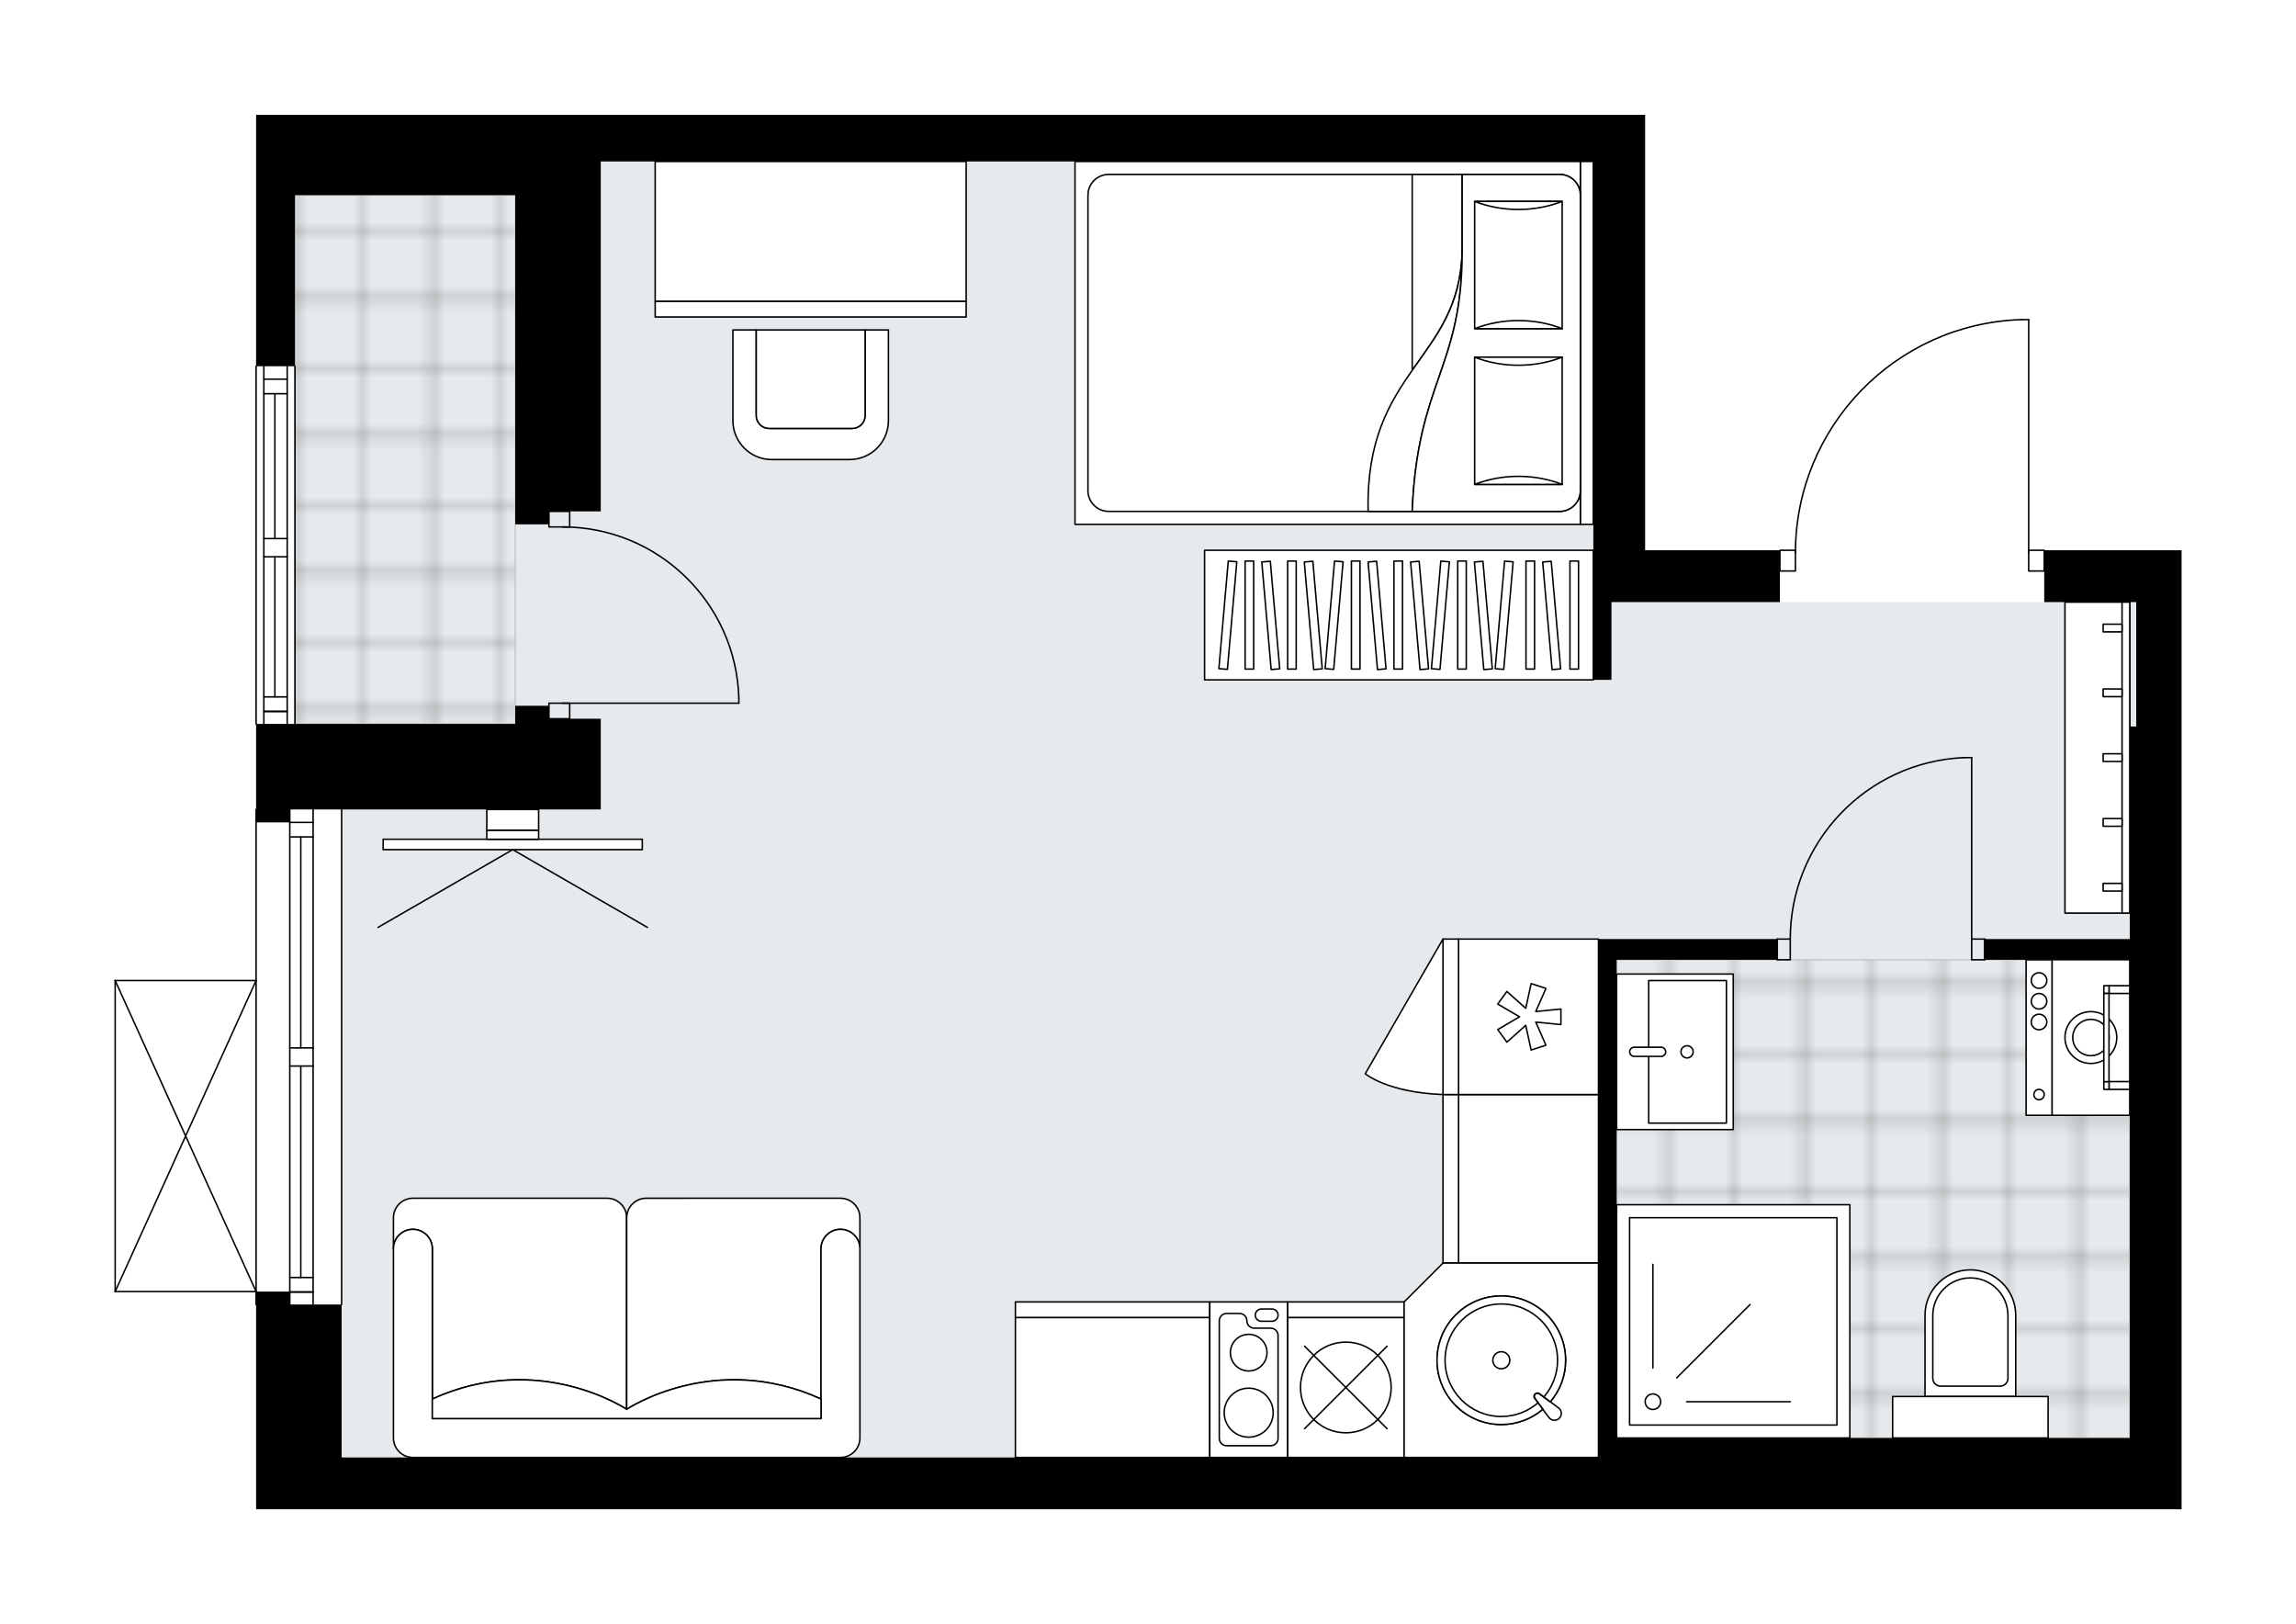 <svg xmlns="http://www.w3.org/2000/svg" xmlns:xlink="http://www.w3.org/1999/xlink" height="1414.48px" id="Layer_1" style="enable-background:new 0 0 2000 1414.48;" version="1.1" viewBox="0 0 2000 1414.48" width="2000px" x="0px" y="0px" xml:space="preserve">
<style type="text/css">
	.st0{fill:none;}
	.st1{opacity:0.25;fill:none;stroke:#070606;stroke-width:0.4;stroke-miterlimit:10;}
	.st2{fill:#FFFFFF;}
	.st3{fill:#E7EAEC;}
	.st4{fill:url(#SVGID_1_);stroke:#C8C8C8;stroke-width:1.3;stroke-miterlimit:10;}
	
		.st5{fill:url(#SVGID_00000013871653140682825960000012232182826558762677_);stroke:#C8C8C8;stroke-width:1.3;stroke-miterlimit:10;}
	.st6{fill:none;stroke:#000000;stroke-width:1.3;stroke-linecap:round;stroke-linejoin:round;stroke-miterlimit:10;}
	.st7{fill:#FFFFFF;stroke:#000000;stroke-width:1.3;stroke-linecap:round;stroke-linejoin:round;stroke-miterlimit:10;}
	.st8{fill:none;stroke:#000000;stroke-width:1.3;stroke-linecap:round;stroke-linejoin:round;}
	.st9{fill:none;stroke:#000000;stroke-width:1.3;stroke-linecap:round;stroke-linejoin:round;stroke-dasharray:9.811,9.811;}
	.st10{fill:none;stroke:#000000;stroke-width:1.3;stroke-linecap:round;stroke-linejoin:round;stroke-dasharray:10.162,10.162;}
	.st11{fill:none;stroke:#000000;stroke-width:1.3;stroke-linecap:round;stroke-linejoin:round;stroke-dasharray:10.273,10.273;}
	.st12{font-family:'Arial-BoldMT','Arial'; font-weight:bold;}
	.st13{font-size:118.316px;}
	.st14{font-size:100.114px;}
	.st15{font-family: 'ArialMT','Arial';}
	.st16{font-size:40px;}
</style>
<pattern height="14.57" id="New_Pattern_Swatch_2" patternUnits="userSpaceOnUse" style="overflow:visible;" viewBox="7.49 -22.06 14.57 14.57" width="14.57" x="-0.23" y="-293.12">
	<g>
		<rect class="st0" height="14.57" width="14.57" x="7.49" y="-22.06" />
		<g>
			<rect class="st1" height="7.29" width="7.29" x="14.77" y="-7.49" />
		</g>
		<g>
			<rect class="st1" height="7.29" width="7.29" x="0.2" y="-7.49" />
		</g>
		<g>
			<rect class="st1" height="7.29" width="7.29" x="22.06" y="-14.77" />
		</g>
		<g>
			<rect class="st1" height="7.29" width="7.29" x="7.49" y="-14.77" />
			<rect class="st1" height="7.29" width="7.29" x="14.77" y="-22.06" />
		</g>
		<g>
			<rect class="st1" height="7.29" width="7.29" x="0.2" y="-22.06" />
		</g>
		<g>
			<rect class="st1" height="7.29" width="7.29" x="22.06" y="-29.35" />
		</g>
		<g>
			<rect class="st1" height="7.29" width="7.29" x="7.49" y="-29.35" />
		</g>
	</g>
</pattern>
<path class="st2" d="M1900.33,479.24v45.15v108.35v161.4v275.4v199.78v45.15h-45.15h-462.77H297.58h-45.15h-29.35  v-177.68c-0.36,0-0.65-0.29-0.65-0.65v-10.64H100.32c0,0,0,0,0,0c0,0,0,0,0,0c0,0,0,0-0.01,0c-0.09,0-0.18-0.02-0.26-0.06  c0,0,0,0-0.01,0c-0.02-0.01-0.04-0.03-0.06-0.04c-0.05-0.03-0.1-0.06-0.14-0.1c-0.03-0.03-0.05-0.07-0.07-0.1  c-0.02-0.04-0.05-0.07-0.07-0.11c-0.02-0.05-0.02-0.1-0.03-0.16c0-0.03-0.02-0.05-0.02-0.08v-0.02c0,0,0,0,0,0V853.99c0,0,0,0,0,0  v-0.02c0-0.03,0.01-0.06,0.02-0.08c0.01-0.05,0.01-0.11,0.03-0.16c0.02-0.04,0.04-0.07,0.07-0.11c0.02-0.03,0.04-0.07,0.07-0.1  c0.04-0.04,0.09-0.07,0.14-0.1c0.02-0.01,0.04-0.03,0.06-0.04c0,0,0,0,0.01,0c0.04-0.02,0.09-0.02,0.14-0.03  c0.04-0.01,0.08-0.02,0.12-0.02c0,0,0,0,0.01,0h122.11V704.98c0-0.36,0.29-0.65,0.65-0.65v-73.19c-0.36,0-0.65-0.29-0.65-0.65  V318.97c0-0.36,0.29-0.65,0.65-0.65V169.98V100h300.23h909.73v40.63v338.61h116.73c0-0.36,0.29-0.65,0.65-0.65h12.93  c0.74-52.24,21.11-101.54,57.58-139.1c37.15-38.26,86.96-60.2,140.27-61.78c0,0,0.01,0,0.01,0c0,0,0.01,0,0.01,0h5.92  c0.36,0,0.65,0.29,0.65,0.65v200.24h12.89c0.36,0,0.65,0.29,0.65,0.65h73.84H1900.33z" id="background" />
<g id="floor">
	<polygon class="st3" points="1863.14,1072.94 1863.14,524.39 1387.9,524.39 1387.9,140.63 297.58,140.63 256.94,140.63    256.94,683.77 297.58,683.77 297.58,1072.94 297.58,1072.94 297.58,1269.33 1863.14,1269.33 1863.14,1072.94  " />
	
		<pattern id="SVGID_1_" patternTransform="matrix(0 7.964 -7.964 0 -51415.449 51392.156)" xlink:href="#New_Pattern_Swatch_2">
	</pattern>
	<polygon class="st4" points="1855.18,1072.94 1855.18,1072.94 1855.18,835.91 1408.21,835.91 1408.21,1252.4 1855.18,1252.4    1855.18,1205.06 1855.18,1205.06  " />
	
		<pattern id="SVGID_00000031918194432927347290000007631274370023487910_" patternTransform="matrix(0 7.964 -7.964 0 -51415.449 51392.156)" xlink:href="#New_Pattern_Swatch_2">
	</pattern>
	
		<rect height="460.51" style="fill:url(#SVGID_00000031918194432927347290000007631274370023487910_);stroke:#C8C8C8;stroke-width:1.3;stroke-miterlimit:10;" width="191.88" x="256.94" y="169.98" />
	<g id="LWPOLYLINE_00000145020439427108375350000015056646515989239434_">
		<rect class="st6" height="13.54" width="18.06" x="478.17" y="445.38" />
	</g>
	<g id="LWPOLYLINE_00000029027487450130556110000001201808557951972486_">
		<rect class="st6" height="13.54" width="18.06" x="478.17" y="612.43" />
	</g>
	<g id="LWPOLYLINE_00000167392380679646183620000006706954159186509459_">
		<path class="st6" d="M643.59,607.96c-2.46-83.01-70.46-149.03-153.5-149.03" />
	</g>
	<g id="LINE_00000121961389908023566010000011726779089598092955_">
		<line class="st6" x1="490.09" x2="643.59" y1="612.43" y2="612.43" />
	</g>
	<g id="LINE_00000026153159642209321450000006941503740001828286_">
		<line class="st6" x1="643.59" x2="643.59" y1="612.43" y2="607.96" />
	</g>
	<g id="LWPOLYLINE_00000054248956504358391330000010930412768949786519_">
		<rect class="st6" height="18.06" width="13.54" x="1550.43" y="479.24" />
	</g>
	<g id="LWPOLYLINE_00000139997639528384234180000013519402300654248849_">
		<rect class="st6" height="18.06" width="13.54" x="1767.14" y="479.24" />
	</g>
	<g id="LWPOLYLINE_00000139283260029044878330000015293845616448417445_">
		<path class="st6" d="M1761.22,278.36c-109.87,3.25-197.24,93.25-197.25,203.17" />
	</g>
	<g id="LINE_00000035515186344010041400000011774020451401956999_">
		<line class="st6" x1="1767.14" x2="1767.14" y1="481.52" y2="278.36" />
	</g>
	<g id="LINE_00000137829461971869762470000014961037754005693584_">
		<line class="st6" x1="1767.14" x2="1761.22" y1="278.36" y2="278.36" />
	</g>
	<g id="LWPOLYLINE_00000116939396154153115880000008694903433625995425_">
		<rect class="st6" height="18.06" width="11.29" x="1717.48" y="817.85" />
	</g>
	<g id="LWPOLYLINE_00000056416237716303810520000008325325383879515814_">
		<rect class="st6" height="18.06" width="11.29" x="1548.17" y="817.85" />
	</g>
	<g id="LINE_00000171679627786744098060000013447582266728336536_">
		<line class="st6" x1="1728.76" x2="1728.76" y1="817.85" y2="835.91" />
	</g>
	<g id="LINE_00000124866094190636367130000015537921917671412619_">
		<line class="st6" x1="1548.17" x2="1548.17" y1="817.85" y2="835.91" />
	</g>
	<g id="LINE_00000098191287861852871800000009163341759258373529_">
		<line class="st6" x1="1717.48" x2="1717.48" y1="817.85" y2="659.83" />
	</g>
	<g id="ARC_00000053526329315354013290000002982448663305122989_">
		<path class="st6" d="M1559.46,817.85c0.06-84.64,66.69-154.26,151.25-158.02" />
	</g>
	<g id="LINE_00000134928464703294746570000006849227874513656451_">
		<line class="st6" x1="1717.48" x2="1710.7" y1="659.83" y2="659.83" />
	</g>
	<g id="LINE_00000126313064443343984400000005950846002315138484_">
		<line class="st6" x1="223.08" x2="223.08" y1="630.49" y2="318.97" />
	</g>
	<g id="LINE_00000110452610268632701760000017344266596216476057_">
		<line class="st6" x1="250.17" x2="250.17" y1="318.97" y2="469.08" />
	</g>
	<g id="LINE_00000119812381508313044620000000109809375871263618_">
		<line class="st6" x1="250.17" x2="250.17" y1="484.89" y2="630.49" />
	</g>
	<g id="LINE_00000142859119707758602400000007790223551862102454_">
		<line class="st6" x1="229.85" x2="250.17" y1="619.6" y2="619.6" />
	</g>
	<g id="LINE_00000166657488050638383970000015332653612773549477_">
		<line class="st6" x1="229.85" x2="250.17" y1="330.25" y2="330.25" />
	</g>
	<g id="LINE_00000042736811915170863400000000707130002583943057_">
		<line class="st6" x1="229.85" x2="229.85" y1="318.97" y2="469.08" />
	</g>
	<g id="LINE_00000155858985265542417560000017592091715059827080_">
		<line class="st6" x1="229.85" x2="229.85" y1="484.89" y2="630.49" />
	</g>
	<g id="LINE_00000083076361565247153290000006214058147648300695_">
		<line class="st6" x1="239.45" x2="239.45" y1="484.89" y2="606.96" />
	</g>
	<g id="LINE_00000003793072769240809210000012748793671857263769_">
		<line class="st6" x1="239.45" x2="239.45" y1="342.9" y2="469.08" />
	</g>
	<g id="LINE_00000177469239245175768640000014946472913454570667_">
		<line class="st6" x1="250.17" x2="229.85" y1="342.9" y2="342.9" />
	</g>
	<g id="LINE_00000112618158685592438000000018179366828438203041_">
		<line class="st6" x1="229.85" x2="250.17" y1="619.6" y2="619.6" />
	</g>
	<g id="LINE_00000115505641373006741080000006400937359978996656_">
		<line class="st6" x1="250.17" x2="229.85" y1="606.96" y2="606.96" />
	</g>
	<g id="LINE_00000178190862596101579430000004637495707833031598_">
		<line class="st6" x1="229.85" x2="250.17" y1="469.08" y2="469.08" />
	</g>
	<g id="LINE_00000179606101824824439980000001603942039609767554_">
		<line class="st6" x1="250.17" x2="250.17" y1="469.08" y2="484.89" />
	</g>
	<g id="LINE_00000065062158043015333250000009184332273095684259_">
		<line class="st6" x1="250.17" x2="229.85" y1="484.89" y2="484.89" />
	</g>
	<g id="LINE_00000026872389428272475090000018065183864989709212_">
		<line class="st6" x1="229.85" x2="229.85" y1="484.89" y2="469.08" />
	</g>
	<g id="LINE_00000150091026620106608770000007464468312619826309_">
		<line class="st6" x1="256.94" x2="256.94" y1="318.97" y2="630.49" />
	</g>
	<g id="LINE_00000056389757583670647940000011394459785158447004_">
		<line class="st6" x1="223.08" x2="223.08" y1="1136.14" y2="704.98" />
	</g>
	<g id="LINE_00000072279277666872232070000004646556699336334499_">
		<line class="st6" x1="272.74" x2="272.74" y1="704.98" y2="912.66" />
	</g>
	<g id="LINE_00000075859304846906300790000009116966579345155718_">
		<line class="st6" x1="272.74" x2="272.74" y1="928.46" y2="1136.14" />
	</g>
	<g id="LINE_00000175284184451025782530000012140622625725934260_">
		<line class="st6" x1="252.43" x2="272.74" y1="1125.26" y2="1125.26" />
	</g>
	<g id="LINE_00000079452289449940564430000017778983300600679577_">
		<line class="st6" x1="252.43" x2="272.74" y1="716.27" y2="716.27" />
	</g>
	<g id="LINE_00000127036584403723079480000017989547740356013239_">
		<line class="st6" x1="252.43" x2="252.43" y1="704.98" y2="912.66" />
	</g>
	<g id="LINE_00000018929597531531359180000012743647025346802597_">
		<line class="st6" x1="252.43" x2="252.43" y1="928.46" y2="1136.14" />
	</g>
	<g id="LINE_00000044155652031529803930000015384497097345514653_">
		<line class="st6" x1="262.02" x2="262.02" y1="928.46" y2="1112.62" />
	</g>
	<g id="LINE_00000128451670355178557170000013209722342494572213_">
		<line class="st6" x1="262.02" x2="262.02" y1="728.91" y2="912.66" />
	</g>
	<g id="LINE_00000159460779814697128480000012394358460196558506_">
		<line class="st6" x1="272.74" x2="252.43" y1="728.91" y2="728.91" />
	</g>
	<g id="LINE_00000064343879690801767660000001002766646466674067_">
		<line class="st6" x1="252.43" x2="272.74" y1="1125.26" y2="1125.26" />
	</g>
	<g id="LINE_00000002369289810789050910000006655785971598075038_">
		<line class="st6" x1="272.74" x2="252.43" y1="1112.62" y2="1112.62" />
	</g>
	<g id="LINE_00000082344138403200004460000006933040248374170550_">
		<line class="st6" x1="252.43" x2="272.74" y1="912.66" y2="912.66" />
	</g>
	<g id="LINE_00000067215548855528664620000012530133301043968171_">
		<line class="st6" x1="272.74" x2="272.74" y1="912.66" y2="928.46" />
	</g>
	<g id="LINE_00000145758071010118250960000012212097676008090024_">
		<line class="st6" x1="272.74" x2="252.43" y1="928.46" y2="928.46" />
	</g>
	<g id="LINE_00000125586463871300405120000007009682746961886394_">
		<line class="st6" x1="252.43" x2="252.43" y1="928.46" y2="912.66" />
	</g>
	<g id="LINE_00000160873377538537315790000003407193637300921746_">
		<line class="st6" x1="297.58" x2="297.58" y1="704.98" y2="1136.14" />
	</g>
	<g id="LINE_00000016764746456523263810000007124844343222318475_">
		<line class="st6" x1="100.32" x2="100.32" y1="1124.86" y2="853.97" />
	</g>
	<g id="LINE_00000135658087813987441710000016502752094122975403_">
		<line class="st6" x1="100.32" x2="223.08" y1="853.97" y2="853.97" />
	</g>
	<g id="LINE_00000033339622195831423460000009801246552658045061_">
		<line class="st6" x1="223.08" x2="100.32" y1="1124.86" y2="1124.86" />
	</g>
	<g id="LWPOLYLINE_00000115473195357039729670000013735800615157623220_">
		<line class="st6" x1="223.08" x2="100.32" y1="853.97" y2="1124.86" />
	</g>
	<g id="LWPOLYLINE_00000018215094212884722110000014769241653338148226_">
		<line class="st6" x1="223.08" x2="100.32" y1="1124.86" y2="853.97" />
	</g>
	<g>
		<polygon points="1855.18,479.24 1780.68,479.24 1780.68,524.39 1855.18,524.39 1860.82,524.39 1860.82,632.74 1855.18,632.74     1855.18,794.15 1855.18,817.85 1728.76,817.85 1728.76,835.91 1855.18,835.91 1855.18,1069.55 1855.18,1252.4 1408.21,1252.4     1408.21,835.91 1548.17,835.91 1548.17,817.85 1408.21,817.85 1392.41,817.85 1392.41,1252.4 1392.41,1269.33 297.58,1269.33     297.58,1136.14 252.43,1136.14 252.43,1124.86 223.08,1124.86 223.08,1314.48 252.43,1314.48 297.58,1314.48 1392.41,1314.48     1855.18,1314.48 1900.33,1314.48 1900.33,1269.33 1900.33,1069.55 1900.33,794.15 1900.33,632.74 1900.33,524.39 1900.33,479.24       " />
		<polygon points="252.43,704.98 448.82,704.98 523.32,704.98 523.32,625.97 478.17,625.97 478.17,614.69 448.82,614.69     448.82,625.97 448.82,630.49 223.08,630.49 223.08,704.98 223.08,716.27 252.43,716.27   " />
		<polygon points="256.94,169.98 448.82,169.98 448.82,445.38 448.82,456.67 478.17,456.67 478.17,445.38 523.32,445.38     523.32,169.98 523.32,140.63 1387.9,140.63 1387.9,524.39 1387.9,592.11 1403.7,592.11 1403.7,524.39 1433.04,524.39     1550.43,524.39 1550.43,479.24 1433.04,479.24 1433.04,140.63 1433.04,100 523.32,100 223.08,100 223.08,169.98 223.08,318.97     256.94,318.97   " />
	</g>
</g>
<g id="mebel">
	<g>
		<g>
			<g>
				<g>
					<path class="st7" d="M753.57,287.36v74.49c0,6.23-5.05,11.29-11.29,11.29h-72.24c-6.23,0-11.29-5.05-11.29-11.29v-74.49h-20.32       v79.03c0,18.69,15.15,33.84,33.84,33.84h67.77c18.69,0,33.84-15.15,33.84-33.84v-79.03H753.57z" />
				</g>
				<path class="st7" d="M670.05,373.14h72.24c6.23,0,11.29-5.05,11.29-11.29v-74.49h-94.81v74.49      C658.76,368.09,663.81,373.14,670.05,373.14z" />
			</g>
		</g>
		<g>
			<rect class="st7" height="121.9" width="270.89" x="570.72" y="140.63" />
			<rect class="st7" height="13.54" width="270.89" x="570.72" y="262.53" />
		</g>
	</g>
	<g>
		
			<rect class="st7" height="338.61" transform="matrix(1.437373e-10 -1 1 1.437373e-10 682.916 1754.269)" width="112.87" x="1162.16" y="366.37" />
		<g>
			
				<rect class="st7" height="7.47" transform="matrix(1.346186e-10 -1 1 1.346186e-10 552.657 1624.01)" width="94.06" x="1041.3" y="531.94" />
			
				<rect class="st7" height="7.47" transform="matrix(1.346186e-10 -1 1 1.346186e-10 589.694 1661.047)" width="94.06" x="1078.34" y="531.94" />
			
				<rect class="st7" height="7.47" transform="matrix(1.345999e-10 -1 1 1.345999e-10 645.25 1716.604)" width="94.06" x="1133.9" y="531.94" />
			
				<rect class="st7" height="7.47" transform="matrix(1.345999e-10 -1 1 1.345999e-10 682.288 1753.641)" width="94.06" x="1170.94" y="531.94" />
			
				<rect class="st7" height="7.47" transform="matrix(1.352181e-10 -1 1 1.352181e-10 737.844 1809.198)" width="94.06" x="1226.49" y="531.94" />
			
				<rect class="st7" height="7.47" transform="matrix(0.087 -0.996 0.996 0.087 442.936 1554.733)" width="94.06" x="1022.79" y="531.94" />
			
				<rect class="st7" height="7.47" transform="matrix(0.087 -0.996 0.996 0.087 527.46 1646.974)" width="94.06" x="1115.38" y="531.94" />
			
				<rect class="st7" height="7.47" transform="matrix(0.087 -0.996 0.996 0.087 611.983 1739.216)" width="94.06" x="1207.97" y="531.94" />
			
				<rect class="st7" height="7.47" transform="matrix(-0.087 -0.996 0.996 -0.087 669.682 1685.004)" width="94.06" x="1059.82" y="531.94" />
			
				<rect class="st7" height="7.47" transform="matrix(-0.087 -0.996 0.996 -0.087 709.948 1721.901)" width="94.06" x="1096.86" y="531.94" />
			
				<rect class="st7" height="7.47" transform="matrix(-0.087 -0.996 0.996 -0.087 770.346 1777.245)" width="94.06" x="1152.42" y="531.94" />
			
				<rect class="st7" height="7.47" transform="matrix(-0.087 -0.996 0.996 -0.087 810.612 1814.142)" width="94.06" x="1189.45" y="531.94" />
			
				<rect class="st7" height="7.47" transform="matrix(0.087 -0.996 0.996 0.087 662.698 1794.561)" width="94.06" x="1263.53" y="531.94" />
			
				<rect class="st7" height="7.47" transform="matrix(-0.087 -0.996 0.996 -0.087 871.01 1869.487)" width="94.06" x="1245.01" y="531.94" />
			
				<rect class="st7" height="7.47" transform="matrix(1.345999e-10 -1 1 1.345999e-10 797.318 1868.671)" width="94.06" x="1285.97" y="531.94" />
			
				<rect class="st7" height="7.47" transform="matrix(1.355281e-10 -1 1 1.355281e-10 835.603 1906.956)" width="94.06" x="1324.25" y="531.94" />
			
				<rect class="st7" height="7.47" transform="matrix(-0.087 -0.996 0.996 -0.087 935.667 1928.734)" width="94.06" x="1304.48" y="531.94" />
		</g>
	</g>
	<g>
		
			<rect class="st7" height="121.9" transform="matrix(-1.836970e-16 1 -1 -1.836970e-16 2358.121 -304.802)" width="146.73" x="1258.1" y="965.71" />
		
			<rect class="st7" height="13.54" transform="matrix(-1.836970e-16 1 -1 -1.836970e-16 2290.399 -237.081)" width="146.73" x="1190.37" y="1019.89" />
	</g>
	<g>
		
			<rect class="st7" height="121.9" transform="matrix(-1 -1.224647e-16 1.224647e-16 -1 1938.302 2416.761)" width="169.3" x="884.5" y="1147.43" />
		
			<rect class="st7" height="13.54" transform="matrix(-1 -1.224647e-16 1.224647e-16 -1 1938.302 2281.317)" width="169.3" x="884.5" y="1133.89" />
	</g>
	<g>
		<path class="st7" d="M376.58,1087.61L376.58,1087.61c0-9.35-7.58-16.93-16.93-16.93h0c-9.35,0-16.93,7.58-16.93,16.93v0v-27.03    c0-9.39,7.61-16.99,16.99-16.99h169.16c9.36,0,17.01,7.66,17.01,17.01l0,166.86c0,0-76.35-51.36-169.3-9V1087.61z" />
		<path class="st7" d="M715.19,1087.61L715.19,1087.61c0-9.35,7.58-16.93,16.93-16.93h0c9.35,0,16.93,7.58,16.93,16.93v0v-27.03    c0-9.39-7.61-16.99-16.99-16.99H562.9c-9.36,0-17.01,7.66-17.01,17.01l0,166.86c0,0,76.35-51.36,169.3-9V1087.61z" />
		<path class="st7" d="M342.72,1252.4v-164.79c0-9.35,7.58-16.93,16.93-16.93h0c9.35,0,16.93,7.58,16.93,16.93v147.86h338.61    v-147.86c0-9.35,7.58-16.93,16.93-16.93l0,0c9.35,0,16.93,7.58,16.93,16.93v164.79c0,9.35-7.58,16.93-16.93,16.93H359.65    C350.34,1269.33,342.72,1261.71,342.72,1252.4z" />
		<path class="st7" d="M715.19,1218.47c-92.95-42.36-169.3,9-169.3,9h-0.01c0,0-76.35-51.36-169.3-9v17h338.61L715.19,1218.47z" />
	</g>
	<g>
		<g>
			<g id="LINE_00000095327061846433098120000008894780688311828636_">
				<line class="st7" x1="446.62" x2="563.92" y1="739.97" y2="807.69" />
			</g>
			<g id="LINE_00000162343887693390670540000017283299004991606669_">
				<line class="st7" x1="446.62" x2="329.32" y1="739.97" y2="807.69" />
			</g>
		</g>
		
			<rect class="st7" height="225.74" transform="matrix(1.411138e-10 -1 1 1.411138e-10 -288.837 1182.075)" width="9.03" x="442.1" y="622.59" />
		
			<rect class="st7" height="45.15" transform="matrix(-1.301929e-10 1 -1 -1.301929e-10 1173.61 280.371)" width="7.9" x="442.67" y="704.42" />
		
			<rect class="st7" height="45.15" transform="matrix(1.371863e-10 -1 1 1.371863e-10 -267.391 1160.63)" width="18.06" x="437.59" y="691.44" />
	</g>
	<g>
		<g>
			<g>
				
					<rect class="st7" height="11.29" transform="matrix(-1.836970e-16 1 -1 -1.836970e-16 1680.904 -1083.603)" width="316.04" x="1224.24" y="293.01" />
				
					<rect class="st7" height="440.19" transform="matrix(-1.836970e-16 1 -1 -1.836970e-16 1455.164 -857.864)" width="316.04" x="998.5" y="78.55" />
				<path class="st7" d="M1376.61,169.98v257.34c0,9.97-8.09,18.06-18.06,18.06H965.76c-9.97,0-18.06-8.09-18.06-18.06V169.98      c0-9.97,8.09-18.06,18.06-18.06h392.79C1368.52,151.92,1376.61,160.01,1376.61,169.98z" />
				<g>
					<path class="st7" d="M1273.67,151.92h-43.52v169.82h0.57c20.48-29.12,41.61-54.75,42.94-102.27V151.92z" />
				</g>
				<path class="st7" d="M1230.15,445.38c4.62-113.23,43.52-124.5,43.54-226.46c-2.37,95.67-84.76,102.82-81.93,226.46      L1230.15,445.38z" />
				<path class="st7" d="M1230.15,445.38h128.4c9.97,0,18.06-8.09,18.06-18.06V169.98c0-9.97-8.09-18.06-18.06-18.06l-84.86,0v67      C1273.67,320.88,1234.77,332.15,1230.15,445.38z" />
				
					<rect class="st7" height="76.23" transform="matrix(-1.836970e-16 1 -1 -1.836970e-16 1553.475 -1091.844)" width="110.84" x="1267.24" y="192.7" />
				<path class="st7" d="M1284.55,286.23c23.94-9.39,52.28-9.39,76.23,0H1284.55z" />
				<path class="st7" d="M1360.77,175.4c-23.94,9.39-52.28,9.39-76.23,0L1360.77,175.4z" />
				
					<rect class="st7" height="76.23" transform="matrix(-1.836970e-16 1 -1 -1.836970e-16 1689.144 -956.174)" width="110.84" x="1267.24" y="328.37" />
				<path class="st7" d="M1284.55,421.9c23.94-9.39,52.28-9.39,76.23,0H1284.55z" />
				<path class="st7" d="M1360.77,311.07c-23.94,9.39-52.28,9.39-76.23,0L1360.77,311.07z" />
			</g>
		</g>
	</g>
	<g>
		<g>
			
				<rect class="st7" height="67.72" transform="matrix(-1.836970e-16 1 -1 -1.836970e-16 2724.948 -917.685)" width="135.44" x="1753.59" y="869.77" />
			
				<rect class="st7" height="22.57" transform="matrix(-1.836970e-16 1 -1 -1.836970e-16 2679.8 -872.537)" width="135.44" x="1708.45" y="892.34" />
			<g id="CIRCLE_00000095308281588134709180000013222419297116284053_">
				<circle class="st7" cx="1821.32" cy="903.63" r="22.57" />
			</g>
			<g id="CIRCLE_00000122679633096759916980000003296357868417377683_">
				<circle class="st7" cx="1821.32" cy="903.63" r="15.8" />
			</g>
			<g id="CIRCLE_00000081625623763729666670000009355314166717857666_">
				<circle class="st7" cx="1776.17" cy="953.29" r="4.51" />
			</g>
			<g id="CIRCLE_00000085965673076940115010000006390277152207198875_">
				<circle class="st7" cx="1776.17" cy="890.09" r="6.77" />
			</g>
			<g id="CIRCLE_00000098221582383685715010000005511459808164611730_">
				<circle class="st7" cx="1776.17" cy="872.03" r="6.77" />
			</g>
			<g id="CIRCLE_00000173152269324511826240000002242081325448902316_">
				<circle class="st7" cx="1776.17" cy="853.97" r="6.77" />
			</g>
		</g>
		<g>
			
				<rect class="st7" height="18.06" transform="matrix(-1.836970e-16 1 -1 -1.836970e-16 2708.018 -984.278)" width="6.77" x="1842.76" y="852.84" />
			
				<rect class="st7" height="4.51" transform="matrix(-1.836970e-16 1 -1 -1.836970e-16 2696.731 -972.991)" width="6.77" x="1831.47" y="859.61" />
			
				<rect class="st7" height="18.06" transform="matrix(-1.836970e-16 1 -1 -1.836970e-16 2791.541 -900.754)" width="6.77" x="1842.76" y="936.36" />
			
				<rect class="st7" height="4.51" transform="matrix(-1.836970e-16 1 -1 -1.836970e-16 2780.254 -889.467)" width="6.77" x="1831.47" y="943.14" />
			
				<rect class="st7" height="4.51" transform="matrix(6.123234e-17 -1 1 6.123234e-17 931.229 2738.492)" width="76.75" x="1796.48" y="901.37" />
		</g>
	</g>
	<g>
		
			<rect class="st7" height="203.17" transform="matrix(-1 -1.224647e-16 1.224647e-16 -1 3019.592 2301.632)" width="203.17" x="1408.21" y="1049.23" />
		
			<rect class="st7" height="180.59" transform="matrix(-1 -1.224647e-16 1.224647e-16 -1 3019.592 2301.632)" width="180.59" x="1419.5" y="1060.52" />
		<circle class="st7" cx="1439.82" cy="1220.8" r="6.77" />
		<line class="st7" x1="1469.16" x2="1559.46" y1="1220.8" y2="1220.8" />
		<line class="st7" x1="1460.57" x2="1524.42" y1="1200.04" y2="1136.2" />
		<line class="st7" x1="1439.82" x2="1439.82" y1="1191.45" y2="1101.15" />
	</g>
	<g>
		<path class="st7" d="M1716.35,1105.97L1716.35,1105.97c21.82,0,39.5,17.69,39.5,39.5v70.81h-79.01v-70.81    C1676.84,1123.65,1694.53,1105.97,1716.35,1105.97z" />
		
			<rect class="st7" height="36.12" transform="matrix(-1 5.372255e-13 -5.372255e-13 -1 3432.695 2468.679)" width="135.44" x="1648.63" y="1216.28" />
		<path class="st7" d="M1716.35,1112.97L1716.35,1112.97c18.08,0,32.73,14.65,32.73,32.73v54.77c0,3.74-3.03,6.77-6.77,6.77h-51.92    c-3.74,0-6.77-3.03-6.77-6.77v-54.77C1683.62,1127.63,1698.27,1112.97,1716.35,1112.97z" />
	</g>
	<g>
		
			<rect class="st7" height="101.58" transform="matrix(4.491969e-11 -1 1 4.491969e-11 542.957 2375.052)" width="135.45" x="1391.28" y="865.26" />
		
			<rect class="st7" height="67.72" transform="matrix(4.491880e-11 -1 1 4.491880e-11 553.921 2386.062)" width="124.16" x="1407.91" y="882.21" />
		<path class="st7" d="M1450.96,916.07L1450.96,916.07c0,2.2-1.79,3.99-3.99,3.99h-23.4c-2.2,0-3.99-1.79-3.99-3.99l0,0    c0-2.2,1.79-3.99,3.99-3.99h23.4C1449.17,912.08,1450.96,913.87,1450.96,916.07z" />
		<circle class="st7" cx="1469.56" cy="916.07" r="5.31" />
	</g>
	<g>
		
			<rect class="st7" height="121.9" transform="matrix(6.123234e-17 -1 1 6.123234e-17 445.889 2217.034)" width="135.44" x="1263.74" y="824.62" />
		
			<rect class="st7" height="13.54" transform="matrix(6.123234e-17 -1 1 6.123234e-17 378.168 2149.313)" width="135.44" x="1196.02" y="878.8" />
		<polygon class="st7" points="1337.77,890.15 1359.68,892.34 1359.68,878.8 1337.77,880.99 1346.62,860.83 1333.74,856.64     1329.05,878.16 1312.61,863.51 1304.65,874.47 1323.67,885.57 1304.65,896.68 1312.61,907.64 1329.05,892.98 1333.74,914.5     1346.62,910.32   " />
		<path class="st7" d="M1256.97,817.85l-67.72,117.3c0,0,19.06,16.34,67.72,18.15V817.85z" />
	</g>
	<g>
		
			<rect class="st7" height="121.9" transform="matrix(-1 -1.224647e-16 1.224647e-16 -1 2344.632 2416.76)" width="101.58" x="1121.52" y="1147.43" />
		
			<rect class="st7" height="13.54" transform="matrix(-1 -1.224647e-16 1.224647e-16 -1 2344.632 2281.316)" width="101.58" x="1121.52" y="1133.89" />
		<circle class="st7" cx="1172.32" cy="1208.38" r="39.5" />
		<line class="st7" x1="1136.4" x2="1208.23" y1="1244.29" y2="1172.46" />
		<line class="st7" x1="1136.4" x2="1208.23" y1="1172.46" y2="1244.29" />
	</g>
	<g>
		
			<rect class="st7" height="135.44" transform="matrix(-1 -1.224647e-16 1.224647e-16 -1 2175.327 2403.215)" width="67.72" x="1053.8" y="1133.89" />
		<path class="st7" d="M1113.3,1252.73v-89.58c0-3.53-2.86-6.4-6.4-6.4h-14.36c-3.53,0-6.4-2.86-6.4-6.4l0,0    c0-3.53-2.86-6.4-6.4-6.4h-11.24c-3.53,0-6.4,2.86-6.4,6.4v102.37c0,3.53,2.86,6.4,6.4,6.4h38.39    C1110.44,1259.13,1113.3,1256.27,1113.3,1252.73z" />
		<path class="st7" d="M1098.78,1140.07h9.19c2.94,0,5.33,2.39,5.33,5.33l0,0c0,2.94-2.39,5.33-5.33,5.33h-9.19    c-2.94,0-5.33-2.39-5.33-5.33l0,0C1093.45,1142.45,1095.84,1140.07,1098.78,1140.07z" />
		<circle class="st7" cx="1087.71" cy="1178.08" r="15.95" />
		<circle class="st7" cx="1087.71" cy="1230.34" r="21.33" />
	</g>
	<g>
		<polygon class="st7" points="1223.11,1133.89 1223.11,1269.33 1392.41,1269.33 1392.41,1100.02 1256.97,1100.02   " />
		<g id="ARC_00000101793924599363407940000009654446336166218142_">
			<path class="st7" d="M1357.61,1226.18c0.46,0.35,0.87,0.76,1.22,1.22c1.97,2.65,1.43,6.39-1.22,8.36     c-2.65,1.97-6.39,1.43-8.36-1.22l-12.63-16.94c-0.48-0.89-0.48-1.96,0-2.84c0.79-1.45,2.6-1.99,4.05-1.21L1357.61,1226.18z" />
		</g>
		<path class="st7" d="M1343.91,1227.39l-7.29-9.78c-0.48-0.89-0.48-1.96,0-2.84c0.78-1.45,2.6-1.99,4.05-1.21l9.79,7.29    c8.28-9.76,13.29-22.37,13.29-36.17c0-30.92-25.06-55.98-55.98-55.98c-30.92,0-55.98,25.06-55.98,55.98s25.06,55.98,55.98,55.98    C1321.55,1240.66,1334.15,1235.65,1343.91,1227.39z" />
		<path class="st7" d="M1343.91,1227.39l-7.29-9.78c-0.48-0.89-0.48-1.96,0-2.84c0.78-1.45,2.6-1.99,4.05-1.21l9.79,7.29    c8.28-9.76,13.29-22.37,13.29-36.17c0-30.92-25.06-55.98-55.98-55.98c-30.92,0-55.98,25.06-55.98,55.98s25.06,55.98,55.98,55.98    C1321.55,1240.66,1334.15,1235.65,1343.91,1227.39z" />
		<path class="st7" d="M1336.62,1217.6c-0.48-0.89-0.48-1.96,0-2.84c0.78-1.45,2.6-1.99,4.05-1.21l4.17,3.11    c7.41-8.59,11.93-19.75,11.93-31.98c0-27.06-21.94-49-49-49s-49,21.94-49,49c0,27.06,21.94,49,49,49    c12.23,0,23.38-4.51,31.96-11.91L1336.62,1217.6z" />
		<circle class="st7" cx="1307.76" cy="1184.68" r="7.42" />
	</g>
	<g>
		<rect class="st7" height="270.89" width="56.43" x="1798.74" y="524.39" />
		<rect class="st7" height="270.89" width="6.7" x="1848.48" y="524.39" />
		
			<rect class="st7" height="16.47" transform="matrix(-4.561259e-11 1 -1 -4.561259e-11 2500.073 -1180.406)" width="6.7" x="1836.89" y="651.6" />
		
			<rect class="st7" height="16.47" transform="matrix(-4.534080e-11 1 -1 -4.534080e-11 2556.508 -1123.972)" width="6.7" x="1836.89" y="708.03" />
		
			<rect class="st7" height="16.47" transform="matrix(-4.534080e-11 1 -1 -4.534080e-11 2612.943 -1067.537)" width="6.7" x="1836.89" y="764.47" />
		
			<rect class="st7" height="16.47" transform="matrix(-4.534080e-11 1 -1 -4.534080e-11 2443.639 -1236.841)" width="6.7" x="1836.89" y="595.16" />
		
			<rect class="st7" height="16.47" transform="matrix(-4.316921e-11 1 -1 -4.316921e-11 2387.204 -1293.276)" width="6.7" x="1836.89" y="538.73" />
	</g>
</g>
</svg>